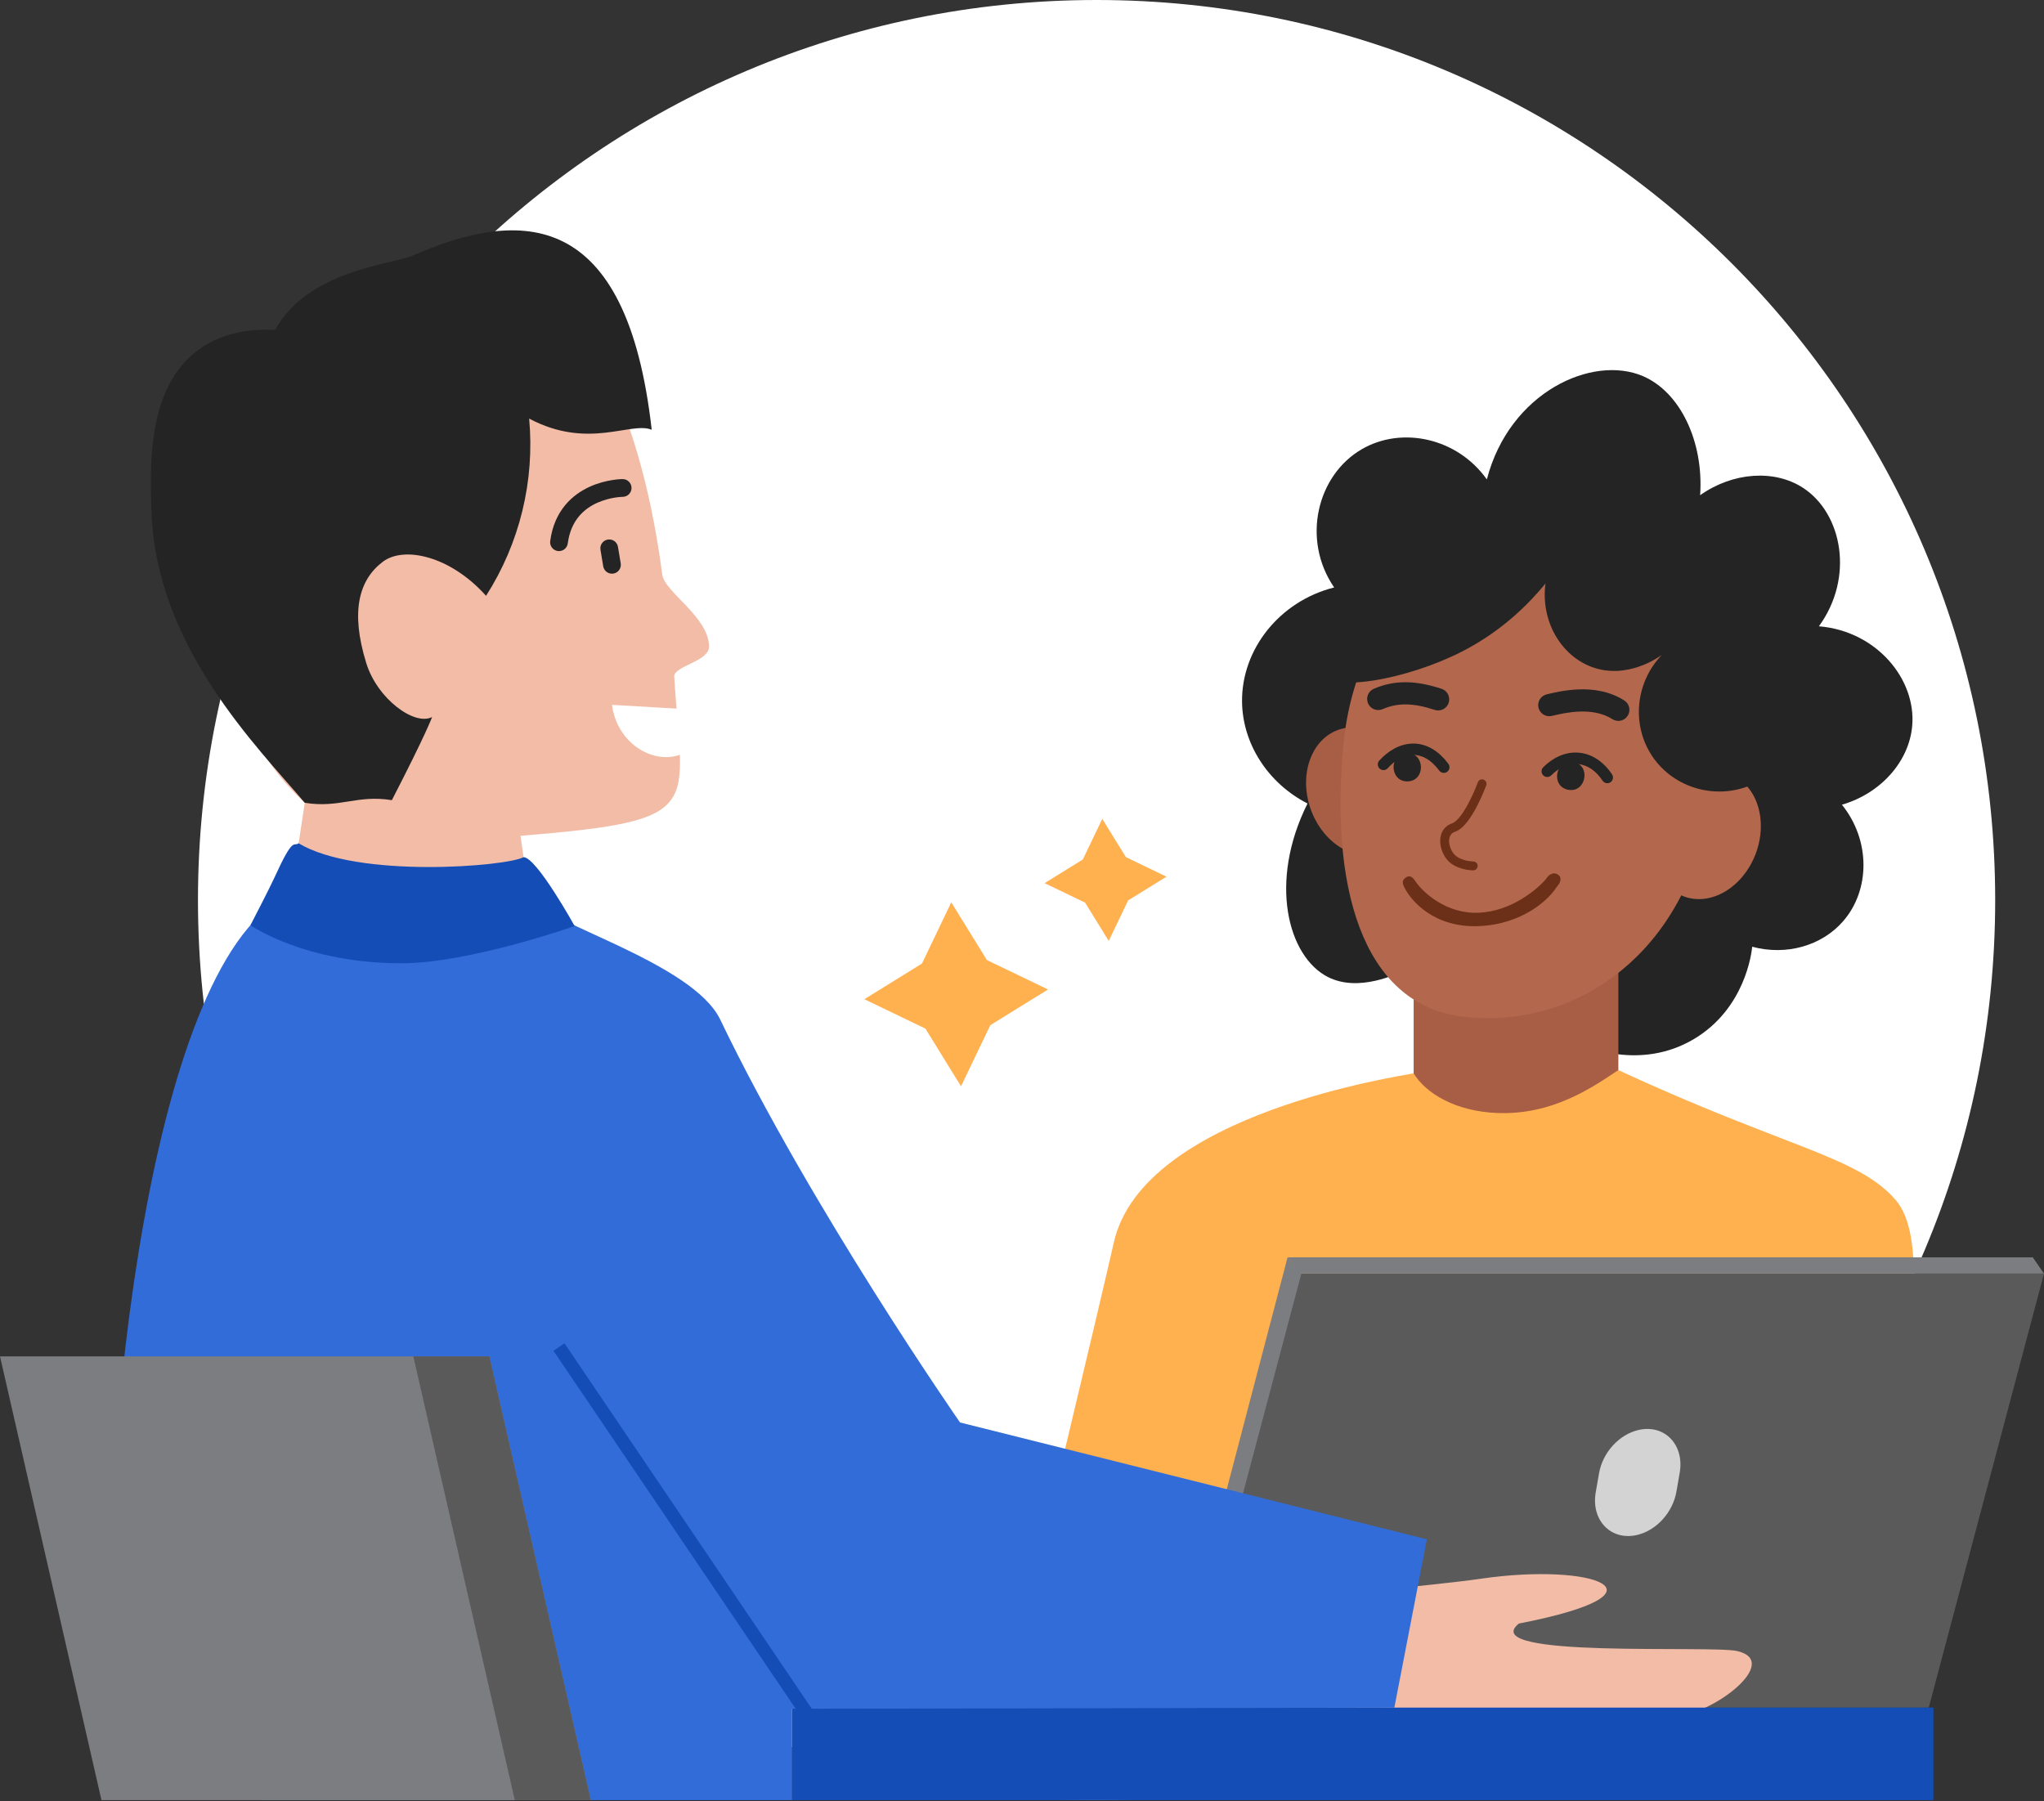 <svg width="177" height="156" viewBox="0 0 177 156" fill="none" xmlns="http://www.w3.org/2000/svg">
<rect x="0" y="0" width="177" height="156" fill="#333333" stroke="none"/>
<path d="M172.773 77.948C172.773 120.998 137.934 155.897 94.958 155.897C51.981 155.897 17.143 120.998 17.143 77.948C17.143 34.898 51.981 0 94.958 0C137.934 0 172.773 34.898 172.773 77.948Z" fill="white"/>
<path d="M113.224 69.586C109.8 67.829 107.591 64.415 107.555 60.757C107.513 56.243 110.782 52.076 115.53 50.875C112.688 46.728 114.042 41.14 117.945 38.891C121.403 36.898 126.193 37.917 128.753 41.519C130.713 33.965 137.893 30.68 142.291 32.583C145.467 33.958 147.542 38.19 147.223 42.886C150.072 40.875 153.67 40.639 156.144 42.255C159.519 44.461 160.598 49.991 157.508 54.239C162.48 54.644 165.939 58.802 165.588 62.858C165.323 65.932 162.887 68.703 159.502 69.691C161.997 72.784 161.948 77.094 159.603 79.783C157.74 81.925 154.66 82.78 151.732 81.99C151.683 82.497 151.125 87.336 146.695 89.979C141.999 92.779 137.202 90.578 136.83 90.4C133.852 92.935 129.679 93.385 126.441 91.556C122.177 89.149 121.936 84.153 121.928 83.882C120.971 84.378 117.652 85.954 115.002 84.618C111.519 82.859 109.829 76.376 113.224 69.586Z" fill="#242424"/>
<path d="M140.141 72.962H122.415V105.611H140.141V72.962Z" fill="#A75E45"/>
<path d="M119.598 73.882C121.96 73.065 123.051 70.011 122.035 67.061C121.019 64.11 118.279 62.381 115.917 63.197C113.555 64.014 112.463 67.068 113.48 70.018C114.497 72.969 117.236 74.698 119.598 73.882Z" fill="#A75E45"/>
<path d="M147.738 71.395C145.227 83.2 135.963 89.121 126.73 88.052C117.755 87.012 115.172 76.377 116.348 64.365C117.534 52.263 126.733 44.564 135.824 46.505C144.916 48.446 150.251 59.589 147.738 71.395Z" fill="#B3684D"/>
<path d="M128.035 79.046C125.237 79.155 123.245 77.303 122.598 76.364C122.519 76.254 122.22 75.711 121.801 75.954C121.475 76.143 121.381 76.364 121.572 76.772C122.159 78.024 124.192 80.358 128.035 80.205C131.878 80.052 134.151 77.874 134.806 76.804C135.031 76.575 135.366 76.042 134.903 75.74C134.439 75.438 134.029 75.866 133.882 76.117C133.098 77.048 130.833 78.936 128.035 79.046Z" fill="#6B3017"/>
<path d="M152.028 73.955C153.136 71.037 152.14 67.951 149.804 67.061C147.469 66.171 144.677 67.814 143.569 70.731C142.461 73.648 143.456 76.735 145.792 77.625C148.128 78.515 150.92 76.872 152.028 73.955Z" fill="#B3684D"/>
<path d="M122.413 92.955C123.461 94.671 126.011 96.255 129.684 96.39C134.381 96.563 137.783 94.261 140.139 92.671C154.636 99.401 160.933 100.136 164.186 103.961C169.2 109.857 160.326 136.681 160.326 136.681L89.88 135.292C89.88 135.292 94.788 114.897 96.46 107.572C99.011 96.393 121.481 93.167 122.413 92.955Z" fill="#FFB04F"/>
<path fill-rule="evenodd" clip-rule="evenodd" d="M128.47 67.516C128.67 67.589 128.773 67.811 128.7 68.012L128.338 67.879C128.7 68.012 128.7 68.012 128.7 68.012V68.012L128.699 68.015L128.696 68.023C128.694 68.03 128.69 68.04 128.685 68.053C128.675 68.079 128.661 68.116 128.643 68.164C128.606 68.26 128.552 68.395 128.483 68.56C128.347 68.888 128.151 69.331 127.914 69.79C127.678 70.247 127.397 70.73 127.088 71.13C126.789 71.519 126.422 71.886 126.001 72.031C125.784 72.106 125.656 72.231 125.581 72.377C125.501 72.532 125.468 72.735 125.49 72.968C125.536 73.449 125.806 73.938 126.129 74.168C126.42 74.377 126.777 74.489 127.076 74.547C127.224 74.575 127.351 74.59 127.44 74.597C127.485 74.6 127.519 74.602 127.542 74.603C127.553 74.603 127.561 74.603 127.566 74.603H127.571C127.784 74.604 127.956 74.776 127.956 74.99C127.956 75.203 127.784 75.376 127.571 75.376V74.99C127.571 75.376 127.57 75.376 127.57 75.376H127.57H127.568H127.564H127.553C127.544 75.376 127.53 75.376 127.514 75.375C127.482 75.374 127.436 75.372 127.38 75.367C127.267 75.358 127.111 75.341 126.93 75.306C126.574 75.237 126.097 75.096 125.68 74.797C125.15 74.418 124.787 73.711 124.722 73.042C124.689 72.701 124.731 72.341 124.896 72.022C125.064 71.696 125.349 71.439 125.751 71.3C125.948 71.232 126.199 71.02 126.478 70.658C126.746 70.309 127.003 69.872 127.228 69.435C127.453 69.001 127.64 68.578 127.771 68.262C127.837 68.105 127.889 67.975 127.923 67.885C127.941 67.84 127.954 67.805 127.963 67.781C127.967 67.769 127.971 67.76 127.973 67.755L127.975 67.748L127.975 67.747L127.976 67.747C128.049 67.546 128.27 67.443 128.47 67.516Z" fill="#6B3017"/>
<path fill-rule="evenodd" clip-rule="evenodd" d="M122.319 64.395C123.431 64.372 124.516 64.937 125.42 66.148C125.583 66.366 125.538 66.675 125.321 66.838C125.103 67.001 124.795 66.956 124.632 66.738C123.871 65.719 123.064 65.365 122.34 65.38C121.596 65.396 120.826 65.802 120.167 66.532C119.985 66.734 119.674 66.75 119.473 66.567C119.271 66.385 119.255 66.073 119.437 65.871C120.218 65.006 121.227 64.418 122.319 64.395Z" fill="#242424"/>
<path fill-rule="evenodd" clip-rule="evenodd" d="M118.965 59.652C120.833 58.843 122.681 58.946 124.836 59.654C125.339 59.819 125.613 60.362 125.448 60.866C125.283 61.37 124.741 61.644 124.238 61.479C122.364 60.863 121.027 60.851 119.726 61.415C119.24 61.625 118.676 61.401 118.466 60.914C118.256 60.427 118.479 59.862 118.965 59.652Z" fill="#242424"/>
<path fill-rule="evenodd" clip-rule="evenodd" d="M133.223 61.278C133.106 60.761 133.43 60.247 133.947 60.13C133.994 60.119 134.047 60.107 134.105 60.093C134.647 59.968 135.607 59.745 136.693 59.704C137.896 59.659 139.348 59.83 140.655 60.662C141.102 60.946 141.234 61.54 140.95 61.987C140.667 62.435 140.074 62.568 139.627 62.283C138.769 61.737 137.752 61.587 136.765 61.624C135.872 61.657 135.081 61.84 134.535 61.965C134.477 61.979 134.422 61.991 134.37 62.003C133.853 62.12 133.34 61.796 133.223 61.278Z" fill="#242424"/>
<path d="M121.907 67.67C120.331 67.731 120.233 65.277 121.813 65.216C123.392 65.155 123.486 67.61 121.907 67.67Z" fill="#242424"/>
<path fill-rule="evenodd" clip-rule="evenodd" d="M136.704 66.173C135.962 66.085 135.126 66.36 134.328 67.148C134.135 67.339 133.823 67.337 133.632 67.143C133.442 66.949 133.444 66.638 133.637 66.447C134.604 65.492 135.724 65.064 136.82 65.195C137.912 65.325 138.889 65.999 139.595 67.066C139.745 67.292 139.683 67.598 139.457 67.748C139.23 67.899 138.925 67.837 138.775 67.61C138.193 66.731 137.45 66.263 136.704 66.173Z" fill="#242424"/>
<path d="M135.794 68.396C137.344 68.691 137.804 66.278 136.251 65.982C134.698 65.686 134.242 68.1 135.794 68.396Z" fill="#242424"/>
<path d="M113.831 58.099C115.003 60.163 121.895 58.837 126.62 56.417C130.124 54.622 132.453 52.217 133.83 50.535C133.404 53.763 135.146 56.756 137.83 57.758C140.911 58.906 143.708 56.867 143.904 56.719C141.606 59.115 141.272 62.787 143.065 65.474C144.961 68.323 148.775 69.374 151.953 67.849C152.275 65.889 152.884 60.547 150.03 54.938C149.415 53.732 145.185 45.758 136.105 44.254C128.987 43.075 123.623 46.655 121.587 48.013C117.333 50.844 112.66 56.038 113.831 58.099Z" fill="#242424"/>
<path d="M102.613 147.885H167.021L176.999 110.299H112.465L102.613 147.885Z" fill="#5A5A5A"/>
<path d="M101.644 146.475L102.713 147.884L112.691 110.298L111.496 108.89L101.644 146.475Z" fill="#7C7D80"/>
<path d="M112.592 110.298H177L176.03 108.89H111.496L112.592 110.298Z" fill="#7C7D80"/>
<path d="M141.75 132.937C143.429 132.554 144.855 130.989 145.169 129.185L145.454 127.548C145.876 125.122 144.147 123.324 141.888 123.841C140.209 124.224 138.783 125.789 138.469 127.593L138.184 129.23C137.76 131.652 139.49 133.45 141.75 132.937Z" fill="#D3D3D3"/>
<path d="M111.952 138.358C112.397 138.358 123.985 137.339 128.325 136.71C137.86 135.328 145.389 137.902 131.524 140.606C127.756 143.663 148.25 142.448 150.469 142.994C154.316 143.938 148.168 148.572 145.132 148.572C142.096 148.572 116.022 148.801 116.022 148.801L106.023 148.228L111.952 138.358Z" fill="#F2BCA7"/>
<path d="M167.424 147.884H68.592V155.897H167.424V147.884Z" fill="#144DB6"/>
<path d="M58.388 58.582C58.338 57.694 61.399 57.279 61.4 56.011C61.4 53.438 57.553 51.278 57.351 49.778C55.695 37.185 51.154 24.334 42.01 24.334C30.78 24.334 18.973 39.274 18.973 51.886C18.973 58.991 21.861 65.337 26.391 69.531L24.236 83.691L46.709 83.777L45.071 72.384C61.4 71.048 59.03 70.084 58.388 58.582Z" fill="#F2BCA7"/>
<path fill-rule="evenodd" clip-rule="evenodd" d="M52.629 46.728C53.047 46.658 53.443 46.941 53.513 47.359L53.751 48.788C53.821 49.207 53.538 49.603 53.12 49.673C52.702 49.743 52.306 49.46 52.236 49.041L51.998 47.612C51.928 47.194 52.211 46.798 52.629 46.728Z" fill="#242424"/>
<path d="M52.994 61.042C53.64 66.104 60.528 67.781 61.58 61.545L52.994 61.042Z" fill="white"/>
<path fill-rule="evenodd" clip-rule="evenodd" d="M53.919 43.028C53.92 43.028 53.92 43.028 53.921 43.028C54.344 43.027 54.686 42.683 54.686 42.26C54.686 41.835 54.343 41.491 53.919 41.491V42.26C53.919 41.491 53.918 41.491 53.918 41.491H53.917H53.915H53.909C53.905 41.491 53.9 41.491 53.893 41.491C53.88 41.491 53.862 41.492 53.839 41.492C53.795 41.494 53.733 41.496 53.656 41.502C53.501 41.512 53.285 41.533 53.026 41.574C52.511 41.654 51.81 41.816 51.081 42.146C49.597 42.817 48 44.187 47.645 46.857C47.589 47.278 47.884 47.664 48.304 47.721C48.724 47.776 49.11 47.481 49.166 47.06C49.436 45.031 50.596 44.052 51.712 43.547C52.283 43.29 52.843 43.158 53.264 43.092C53.473 43.059 53.644 43.043 53.76 43.036C53.817 43.032 53.861 43.03 53.888 43.029C53.902 43.029 53.911 43.028 53.917 43.028H53.921H53.92H53.919Z" fill="#242424"/>
<path d="M45.822 36.251C50.931 38.973 54.62 36.481 56.434 37.217C54.275 18.019 45.107 18.024 35.698 22.15C34.016 22.888 26.649 23.385 23.82 28.576C22.111 28.484 19.485 28.635 17.24 30.249C12.751 33.474 12.98 40.243 13.114 44.318C13.506 56.002 22.312 64.711 26.391 69.523C29.403 70.015 30.92 68.805 33.933 69.297C36.919 63.51 37.418 62.097 37.418 62.097C35.905 62.889 32.677 60.539 31.715 57.423C30.322 52.917 31.101 50.199 33.152 48.648C34.983 47.263 38.998 48.141 42.09 51.6C45.005 47.042 46.319 41.641 45.822 36.251Z" fill="#242424"/>
<path d="M45.838 77.737C45.838 77.58 39.157 81.81 35.069 81.604C30.614 81.379 26.29 80.397 25.185 77.44C13.059 82.573 8.668 124.17 9.381 148.058C37.802 148.058 120.743 147.888 120.743 147.888L123.561 133.309L83.134 123.191C83.134 123.191 70.194 104.594 62.367 88.296C59.981 83.338 47.059 79.873 45.838 77.737Z" fill="#316CD9"/>
<path fill-rule="evenodd" clip-rule="evenodd" d="M48.882 116.335L70.48 148.26L69.527 148.906L47.929 116.982L48.882 116.335Z" fill="#144DB6"/>
<path d="M45.335 74.234C43.895 75.037 30.96 76.108 25.858 73.031C25.402 73.361 25.427 72.349 23.773 75.984C23.283 77.057 21.686 80.124 21.686 80.124C21.686 80.124 26.366 83.424 34.76 83.424C40.648 83.424 49.761 80.198 49.761 80.198C49.761 80.198 46.463 74.234 45.335 74.234Z" fill="#144DB6"/>
<path d="M68.591 147.884H22.731V155.897H68.591V147.884Z" fill="#316CD9"/>
<path d="M0 117.467H42.376L51.162 155.897H8.786L0 117.467Z" fill="#7C7D80"/>
<path d="M35.793 117.467H42.376L51.162 155.897H44.579L35.793 117.467Z" fill="#5A5A5A"/>
<path d="M79.838 83.446L74.849 86.535L80.135 89.078L83.218 94.076L85.757 88.782L90.753 85.692L85.46 83.144L82.376 78.145L79.838 83.446Z" fill="#FFB04F"/>
<path d="M93.768 74.433L90.457 76.483L93.964 78.17L96.01 81.487L97.695 77.974L101.011 75.923L97.498 74.232L95.452 70.915L93.768 74.433Z" fill="#FFB04F"/>
</svg>
